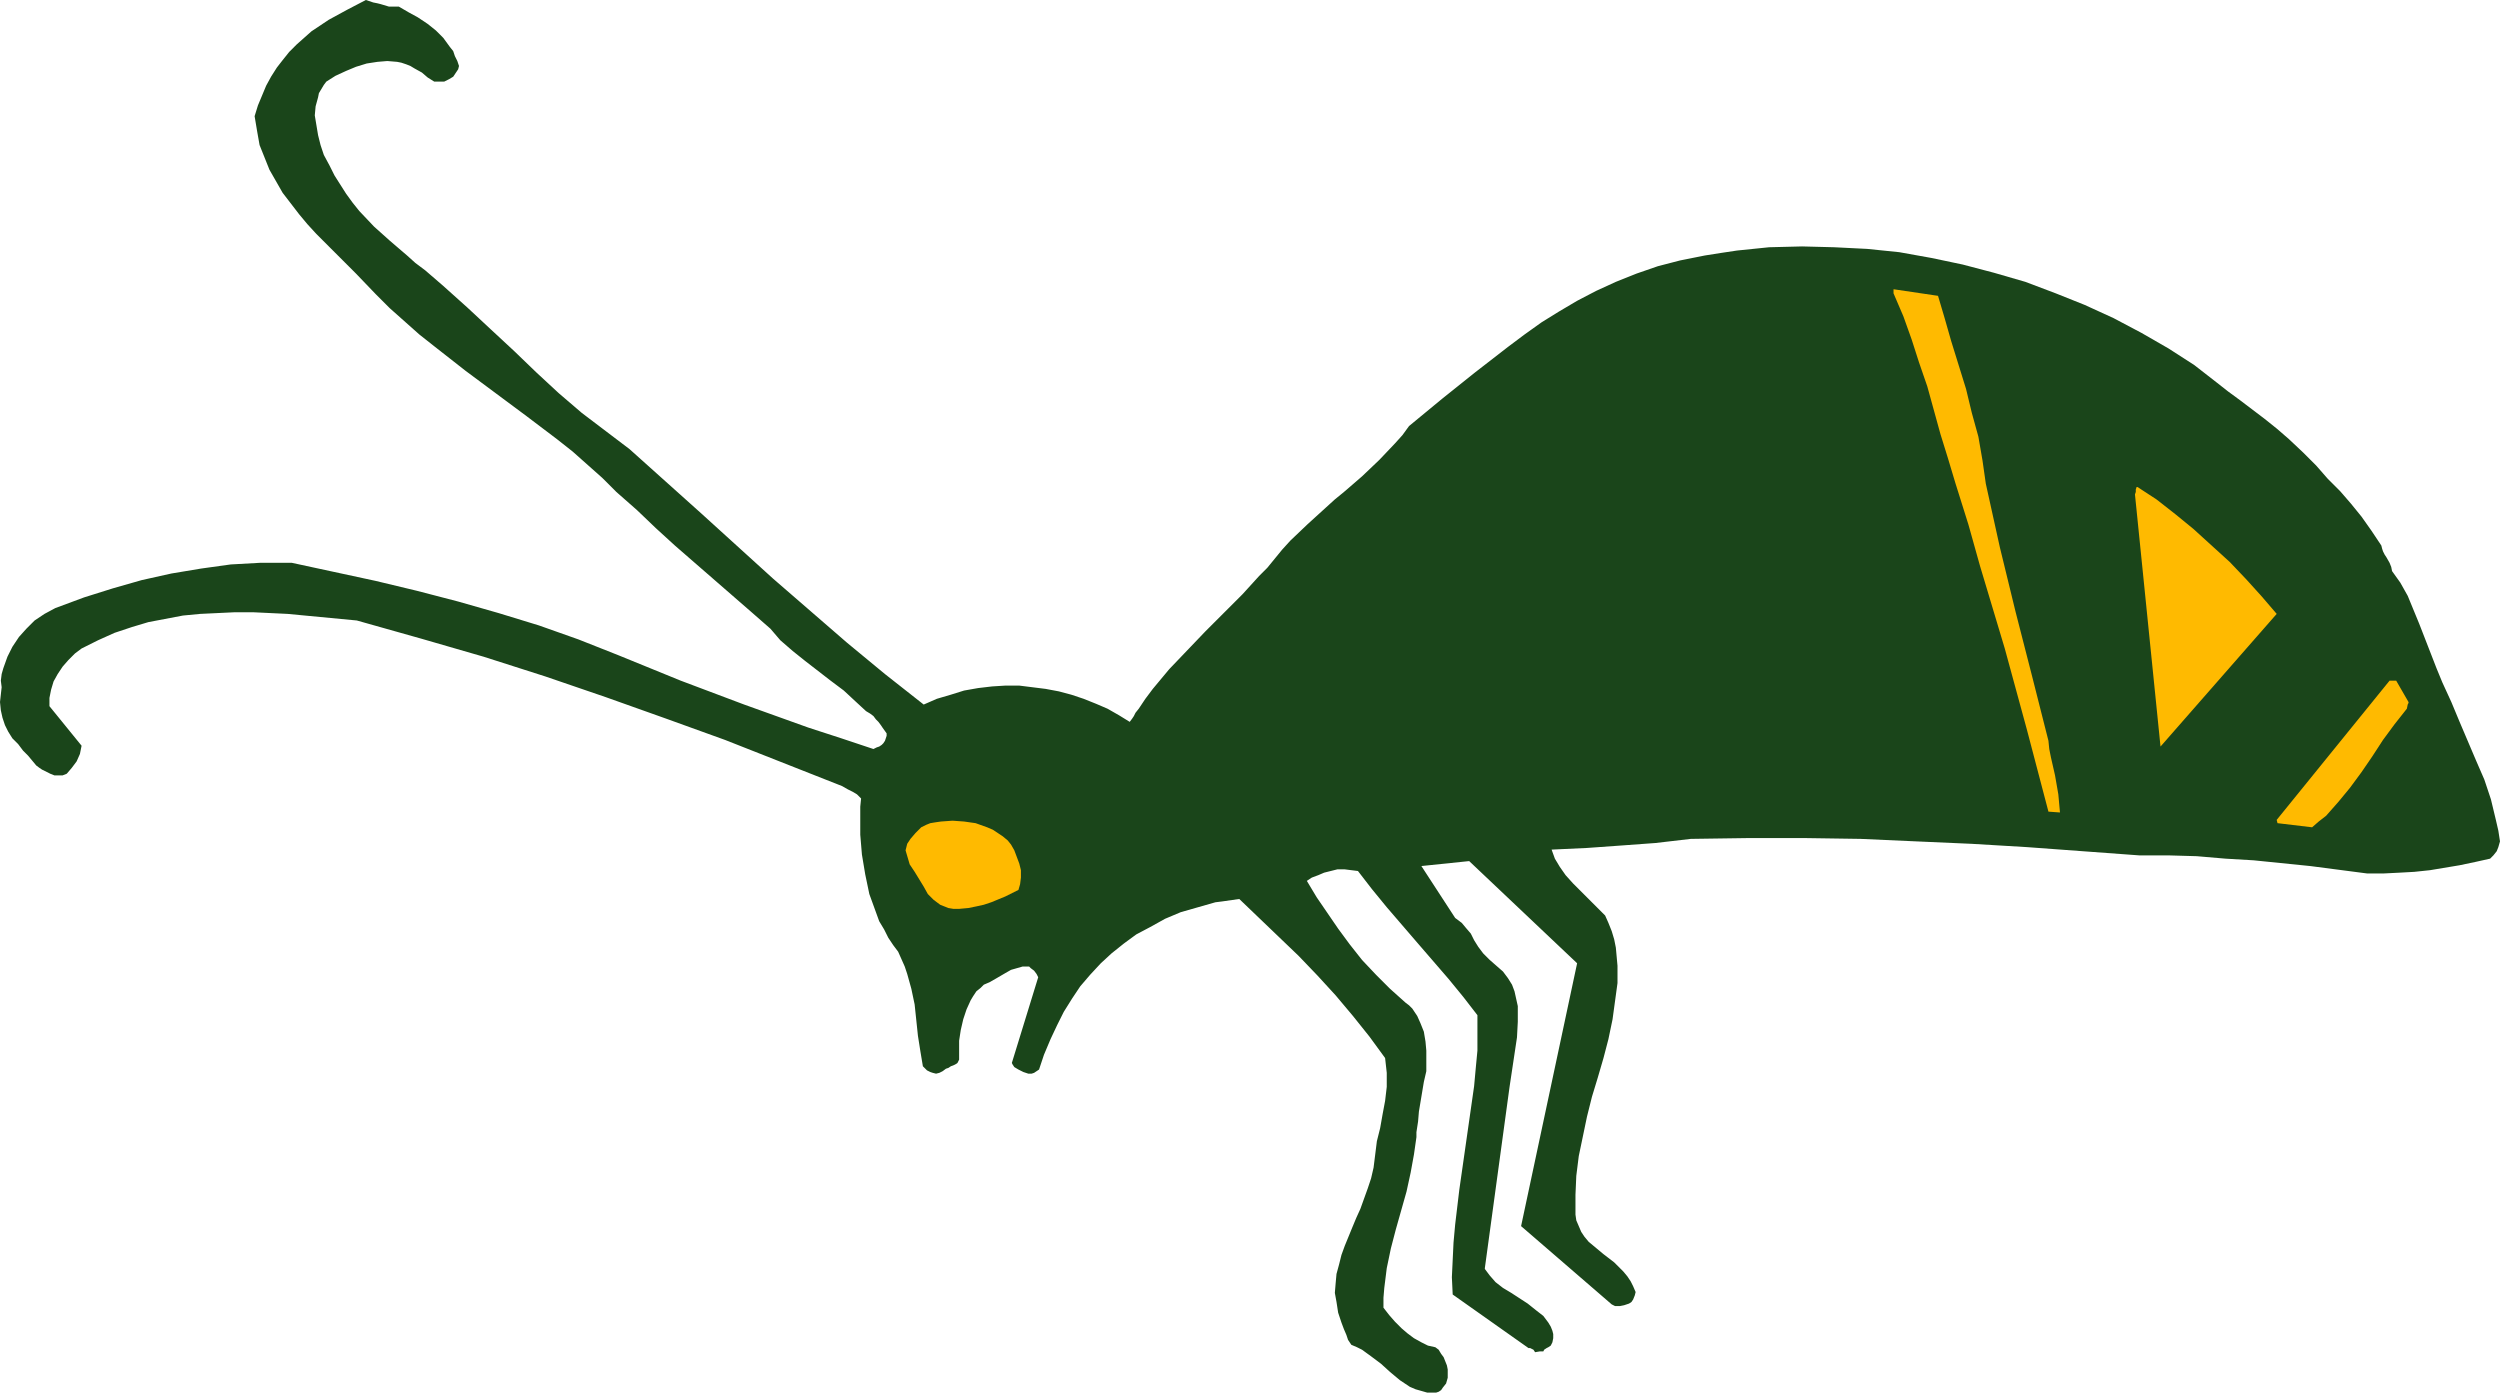 <?xml version="1.0" encoding="UTF-8" standalone="no"?>
<svg
   version="1.0"
   width="129.724mm"
   height="72.259mm"
   id="svg5"
   sodipodi:docname="Flying Insect 1.wmf"
   xmlns:inkscape="http://www.inkscape.org/namespaces/inkscape"
   xmlns:sodipodi="http://sodipodi.sourceforge.net/DTD/sodipodi-0.dtd"
   xmlns="http://www.w3.org/2000/svg"
   xmlns:svg="http://www.w3.org/2000/svg">
  <sodipodi:namedview
     id="namedview5"
     pagecolor="#ffffff"
     bordercolor="#000000"
     borderopacity="0.25"
     inkscape:showpageshadow="2"
     inkscape:pageopacity="0.0"
     inkscape:pagecheckerboard="0"
     inkscape:deskcolor="#d1d1d1"
     inkscape:document-units="mm" />
  <defs
     id="defs1">
    <pattern
       id="WMFhbasepattern"
       patternUnits="userSpaceOnUse"
       width="6"
       height="6"
       x="0"
       y="0" />
  </defs>
  <path
     style="fill:#1a451a;fill-opacity:1;fill-rule:evenodd;stroke:none"
     d="M 0.323,134.775 0.162,136.23 0,137.684 l 0.162,1.616 0.323,1.454 0.485,1.454 0.646,1.293 0.808,1.293 1.131,1.131 0.485,0.646 0.485,0.646 0.97,0.97 0.808,0.97 0.808,0.97 0.646,0.485 0.485,0.323 1.616,0.808 0.808,0.323 h 0.808 0.808 l 0.808,-0.323 0.97,-1.131 0.97,-1.293 0.646,-1.454 0.323,-1.616 -6.302,-7.757 v -1.616 l 0.323,-1.616 0.485,-1.616 0.808,-1.454 0.97,-1.454 1.131,-1.293 1.293,-1.293 1.293,-0.97 3.232,-1.616 3.232,-1.454 3.394,-1.131 3.232,-0.97 3.394,-0.646 3.394,-0.646 3.394,-0.323 3.394,-0.162 3.394,-0.162 h 3.555 l 6.787,0.323 6.787,0.646 6.787,0.646 12.605,3.555 12.282,3.555 12.12,3.878 11.797,4.04 11.797,4.202 11.635,4.202 11.474,4.525 11.474,4.525 1.131,0.646 0.97,0.485 0.808,0.485 0.808,0.808 -0.162,1.616 v 1.778 3.717 l 0.323,3.878 0.646,3.878 0.808,3.878 0.646,1.778 0.646,1.778 0.646,1.778 0.97,1.616 0.808,1.616 0.97,1.454 0.97,1.293 0.646,1.454 0.646,1.454 0.485,1.454 0.808,2.909 0.646,3.07 0.646,6.141 0.485,3.07 0.485,2.909 0.808,0.808 0.646,0.323 0.485,0.162 0.646,0.162 0.646,-0.162 0.646,-0.323 0.646,-0.485 0.485,-0.162 0.485,-0.323 0.808,-0.323 0.485,-0.323 0.323,-0.646 v -1.778 -1.939 l 0.323,-2.101 0.485,-2.101 0.646,-1.939 0.808,-1.778 0.485,-0.808 0.646,-0.97 0.808,-0.646 0.646,-0.646 1.131,-0.485 1.131,-0.646 1.939,-1.131 1.131,-0.646 1.131,-0.323 1.131,-0.323 h 1.293 l 0.323,0.323 0.646,0.485 0.485,0.646 0.323,0.646 -5.171,16.807 0.162,0.323 0.323,0.485 0.808,0.485 0.97,0.485 0.97,0.323 h 0.646 l 0.485,-0.162 0.97,-0.646 0.97,-2.909 1.293,-3.07 1.293,-2.747 1.293,-2.586 1.616,-2.586 1.616,-2.424 1.939,-2.262 2.101,-2.262 2.101,-1.939 2.424,-1.939 2.424,-1.778 2.747,-1.454 2.909,-1.616 3.07,-1.293 3.394,-0.97 3.394,-0.97 1.293,-0.162 1.131,-0.162 1.131,-0.162 1.131,-0.162 7.757,7.434 3.878,3.717 3.717,3.878 3.555,3.878 3.394,4.04 3.232,4.04 3.07,4.202 0.323,2.909 v 2.747 l -0.323,2.747 -0.485,2.586 -0.485,2.747 -0.646,2.586 -0.323,2.586 -0.323,2.586 -0.485,2.101 -0.646,1.939 -1.454,4.04 -0.808,1.778 -0.808,1.939 -1.454,3.555 -0.646,1.778 -0.485,1.939 -0.485,1.778 -0.162,1.778 -0.162,1.939 0.323,1.778 0.323,2.101 0.646,1.939 0.485,1.293 0.485,1.131 0.323,0.97 0.323,0.485 0.323,0.485 1.131,0.485 0.97,0.485 1.778,1.293 1.939,1.454 1.778,1.616 1.939,1.616 0.97,0.646 0.97,0.646 1.131,0.485 1.131,0.323 1.131,0.323 h 1.131 0.646 l 0.485,-0.162 0.485,-0.323 0.323,-0.485 0.646,-0.808 0.323,-1.131 v -0.808 -0.808 l -0.162,-0.808 -0.323,-0.808 -0.323,-0.808 -0.485,-0.646 -0.485,-0.808 -0.646,-0.485 -1.454,-0.323 -1.293,-0.646 -1.454,-0.808 -1.293,-0.97 -1.131,-0.97 -1.293,-1.293 -1.131,-1.293 -1.131,-1.454 v -1.939 l 0.162,-1.939 0.485,-3.878 0.808,-3.878 0.97,-3.717 2.101,-7.434 0.808,-3.717 0.323,-1.778 0.323,-1.778 0.323,-2.262 0.162,-1.131 v -0.97 l 0.323,-2.101 0.162,-1.939 0.646,-3.878 0.323,-1.939 0.485,-2.101 v -2.101 -1.939 l -0.162,-1.778 -0.323,-1.939 -0.646,-1.616 -0.646,-1.454 -0.97,-1.454 -0.646,-0.646 -0.646,-0.485 -3.07,-2.747 -2.747,-2.747 -2.747,-2.909 -2.424,-3.07 -2.262,-3.07 -2.101,-3.07 -2.101,-3.07 -1.939,-3.232 0.97,-0.646 1.293,-0.485 1.131,-0.485 1.293,-0.323 1.293,-0.323 h 1.454 l 1.293,0.162 1.293,0.162 2.747,3.555 2.909,3.555 5.979,6.949 6.141,7.11 2.909,3.555 2.747,3.555 v 3.394 3.555 l -0.323,3.394 -0.323,3.555 -0.97,6.787 -0.97,6.787 -0.97,6.787 -0.808,6.787 -0.323,3.555 -0.162,3.394 -0.162,3.394 0.162,3.394 14.867,10.504 h 0.323 l 0.323,0.162 0.323,0.162 0.323,0.485 0.97,-0.162 h 0.323 0.323 l 0.162,-0.323 0.485,-0.323 0.323,-0.162 0.485,-0.323 0.323,-0.646 0.162,-0.808 v -0.808 l -0.162,-0.646 -0.323,-0.808 -0.485,-0.808 -0.97,-1.293 -1.454,-1.131 -1.616,-1.293 -3.232,-2.101 -1.616,-0.97 -1.454,-1.131 -1.131,-1.293 -0.485,-0.646 -0.485,-0.646 v -0.162 l 4.848,-35.552 0.485,-3.232 0.97,-6.464 0.162,-3.07 v -1.616 -1.454 l -0.323,-1.454 -0.323,-1.454 -0.485,-1.293 -0.808,-1.293 -0.97,-1.293 -1.293,-1.131 -1.293,-1.131 -1.293,-1.293 -0.97,-1.293 -0.808,-1.293 -0.646,-1.293 -0.97,-1.131 -0.808,-0.97 -1.293,-0.97 -6.626,-10.181 9.373,-0.97 21.17,20.039 -10.989,51.551 17.776,15.352 0.646,0.323 h 0.97 l 0.808,-0.162 0.97,-0.323 0.485,-0.323 0.323,-0.485 0.323,-0.808 0.162,-0.646 -0.485,-1.131 -0.485,-0.97 -0.646,-0.97 -0.808,-0.97 -1.778,-1.778 -2.101,-1.616 -1.939,-1.616 -0.97,-0.808 -0.808,-0.97 -0.646,-0.97 -0.485,-1.131 -0.485,-1.131 -0.162,-1.131 v -1.939 -1.939 l 0.162,-3.717 0.485,-3.878 0.808,-3.878 0.808,-3.878 0.97,-3.878 1.131,-3.717 1.131,-3.878 0.97,-3.717 0.808,-3.878 0.485,-3.555 0.485,-3.555 v -1.778 -1.616 l -0.323,-3.555 -0.323,-1.616 -0.485,-1.616 -0.646,-1.616 -0.646,-1.454 -1.616,-1.616 -1.616,-1.616 -3.07,-3.07 -1.454,-1.616 -1.131,-1.616 -0.97,-1.616 -0.646,-1.778 6.949,-0.323 6.787,-0.485 6.626,-0.485 6.949,-0.808 11.312,-0.162 h 10.989 l 10.989,0.162 10.827,0.485 10.989,0.485 10.827,0.646 10.989,0.808 10.989,0.808 h 5.656 l 5.656,0.162 5.656,0.485 5.494,0.323 11.15,1.131 11.15,1.454 h 3.07 l 3.232,-0.162 2.909,-0.162 3.07,-0.323 2.909,-0.485 2.909,-0.485 3.07,-0.646 2.909,-0.646 0.646,-0.646 0.646,-0.808 0.323,-0.808 0.323,-1.131 -0.323,-2.101 -0.485,-2.101 -0.97,-4.04 -1.293,-3.878 -1.616,-3.717 -3.232,-7.595 -1.616,-3.878 -1.778,-3.878 -1.131,-2.747 -1.131,-2.909 -2.262,-5.818 -1.131,-2.747 -1.131,-2.747 -1.454,-2.586 -1.616,-2.262 -0.162,-0.808 -0.323,-0.808 -0.646,-1.131 -0.323,-0.485 -0.323,-0.646 -0.162,-0.485 -0.162,-0.646 -1.939,-2.909 -1.939,-2.747 -2.101,-2.586 -2.101,-2.424 -2.424,-2.424 -2.262,-2.586 -2.586,-2.586 -2.747,-2.586 -2.424,-2.101 -2.424,-1.939 -4.686,-3.555 -2.424,-1.778 -2.262,-1.778 -4.363,-3.394 -5.01,-3.232 -5.333,-3.07 -5.494,-2.909 -5.656,-2.586 -5.656,-2.262 -5.979,-2.262 -6.141,-1.778 -6.141,-1.616 -6.141,-1.293 -6.302,-1.131 -6.302,-0.646 -6.464,-0.323 -6.302,-0.162 -6.464,0.162 -6.302,0.646 -3.232,0.485 -3.07,0.485 -4.848,0.97 -4.363,1.131 -4.202,1.454 -4.04,1.616 -3.878,1.778 -3.717,1.939 -3.555,2.101 -3.394,2.101 -3.394,2.424 -3.232,2.424 -6.464,5.01 -6.464,5.171 -6.464,5.333 -1.293,1.778 -1.454,1.616 -3.07,3.232 -3.394,3.232 -3.555,3.07 -1.778,1.454 -1.778,1.616 -3.555,3.232 -3.394,3.232 -1.616,1.778 -1.454,1.778 -1.454,1.778 -1.616,1.616 -3.232,3.555 -3.555,3.555 -3.717,3.717 -3.555,3.717 -3.555,3.717 -3.232,3.878 -1.454,1.939 -1.293,1.939 -0.646,0.808 -0.323,0.646 -0.323,0.485 -0.485,0.646 -2.101,-1.293 -2.262,-1.293 -2.262,-0.97 -2.424,-0.97 -2.424,-0.808 -2.424,-0.646 -2.586,-0.485 -2.586,-0.323 -2.586,-0.323 h -2.747 l -2.586,0.162 -2.747,0.323 -2.747,0.485 -2.586,0.808 -2.747,0.808 -2.586,1.131 -7.595,-5.979 -7.434,-6.141 -7.272,-6.302 -7.272,-6.302 -14.059,-12.766 -14.059,-12.605 -4.686,-3.555 -4.686,-3.555 -4.525,-3.878 -4.363,-4.04 -4.363,-4.202 -4.525,-4.202 -4.686,-4.363 -4.686,-4.202 -3.555,-3.07 -1.939,-1.454 -1.616,-1.454 -3.394,-2.909 -3.07,-2.747 -2.909,-3.07 -1.293,-1.616 -1.293,-1.778 -1.131,-1.778 -1.131,-1.778 -0.97,-1.939 -1.131,-2.101 -0.646,-1.939 -0.485,-1.939 -0.323,-1.939 -0.323,-1.939 0.162,-1.778 0.485,-1.778 0.162,-0.808 0.485,-0.808 0.485,-0.808 0.485,-0.646 1.778,-1.131 2.101,-0.97 1.939,-0.808 2.101,-0.646 2.101,-0.323 1.939,-0.162 1.939,0.162 0.808,0.162 0.97,0.323 0.808,0.323 0.808,0.485 1.454,0.808 1.131,0.97 1.293,0.808 h 0.808 0.485 0.646 l 0.97,-0.485 0.808,-0.485 0.646,-0.97 0.323,-0.485 0.162,-0.646 -0.323,-0.97 -0.485,-0.97 L 88.88,10.019 88.234,9.211 86.941,7.434 85.486,5.979 83.87,4.686 81.931,3.394 80.154,2.424 78.214,1.293 H 77.245 76.275 L 74.659,0.808 74.013,0.646 73.205,0.485 71.75,0 68.034,1.939 64.478,3.878 61.085,6.141 59.63,7.434 l -1.454,1.293 -1.454,1.454 -1.293,1.616 -1.131,1.454 -1.131,1.778 -0.97,1.778 -0.808,1.939 -0.808,1.939 -0.646,2.101 0.485,2.909 0.485,2.747 0.97,2.424 0.97,2.424 1.293,2.262 1.293,2.262 1.616,2.101 1.616,2.101 1.616,1.939 1.778,1.939 3.878,3.878 3.878,3.878 3.878,4.04 2.747,2.747 2.909,2.586 2.909,2.586 3.07,2.424 5.979,4.686 11.958,8.888 5.979,4.525 3.07,2.424 2.909,2.586 2.909,2.586 2.747,2.747 4.04,3.555 3.717,3.555 3.717,3.394 3.717,3.232 7.434,6.464 3.717,3.232 3.878,3.394 1.939,2.262 2.424,2.101 2.424,1.939 5.01,3.878 2.586,1.939 2.262,2.101 2.101,1.939 0.808,0.485 0.646,0.485 0.485,0.646 0.485,0.485 0.485,0.646 0.323,0.485 0.808,1.131 v 0.485 l -0.162,0.485 -0.162,0.485 -0.323,0.485 -0.323,0.323 -0.485,0.323 -0.485,0.162 -0.646,0.323 -6.302,-2.101 -6.464,-2.101 -6.302,-2.262 -6.302,-2.262 -12.443,-4.686 -12.282,-5.01 -7.757,-3.07 -7.757,-2.747 -7.918,-2.424 -7.918,-2.262 -8.08,-2.101 -8.08,-1.939 -8.242,-1.778 -8.242,-1.778 h -3.07 -3.07 l -5.818,0.323 -5.818,0.808 -5.818,0.97 -5.818,1.293 -5.656,1.616 -5.656,1.778 -5.656,2.101 -2.101,1.131 -1.939,1.293 -1.616,1.616 -1.454,1.616 -1.293,1.939 -0.97,1.939 -0.808,2.262 -0.323,1.131 -0.162,1.293 z"
     id="path1" />
  <path
     style="fill:#ffba00;fill-opacity:1;fill-rule:evenodd;stroke:none"
     d="m 177.598,166.772 0.808,2.747 0.97,1.454 1.778,2.909 0.808,1.454 1.131,1.131 0.646,0.485 0.646,0.485 0.808,0.323 0.808,0.323 0.97,0.162 h 1.131 l 1.778,-0.162 1.616,-0.323 1.454,-0.323 1.454,-0.485 2.747,-1.131 2.586,-1.293 0.323,-1.131 0.162,-1.293 v -1.454 l -0.323,-1.293 -0.485,-1.293 -0.485,-1.293 -0.646,-1.131 -0.646,-0.808 -0.97,-0.808 -0.97,-0.646 -0.97,-0.646 -1.131,-0.485 -2.262,-0.808 -2.262,-0.323 -2.262,-0.162 -2.262,0.162 -1.131,0.162 -0.97,0.162 -0.808,0.323 -0.97,0.485 -0.646,0.646 -0.485,0.485 -0.97,1.131 -0.646,0.97 z"
     id="path2" />
  <path
     style="fill:#ffba00;fill-opacity:1;fill-rule:evenodd;stroke:none"
     d="m 371.356,57.53 1.939,4.525 1.616,4.525 1.454,4.525 1.616,4.686 2.586,9.373 1.454,4.686 1.454,4.848 2.586,8.242 2.262,8.08 4.848,16.16 4.363,15.999 4.202,15.998 2.262,0.162 -0.162,-1.778 -0.162,-1.778 -0.646,-3.717 -0.808,-3.555 -0.323,-1.616 -0.162,-1.616 -3.232,-12.766 -3.232,-12.605 -3.07,-12.605 -2.747,-12.443 -0.323,-2.262 -0.323,-2.262 -0.808,-4.686 -1.293,-4.686 -1.131,-4.686 -1.454,-4.686 -1.454,-4.686 -1.293,-4.525 -1.293,-4.363 -8.726,-1.293 z"
     id="path3" />
  <path
     style="fill:#ffba00;fill-opacity:1;fill-rule:evenodd;stroke:none"
     d="m 418.705,96.961 5.01,49.45 22.786,-26.018 -2.909,-3.394 -3.07,-3.394 -3.232,-3.394 -3.555,-3.232 -3.555,-3.232 -3.555,-2.909 -3.717,-2.909 -3.717,-2.424 h -0.162 l -0.162,0.485 v 0.485 z"
     id="path4" />
  <path
     style="fill:#ffba00;fill-opacity:1;fill-rule:evenodd;stroke:none"
     d="m 446.662,161.439 6.787,0.808 1.293,-1.131 1.454,-1.131 2.424,-2.747 2.262,-2.747 2.262,-3.07 2.101,-3.07 2.101,-3.232 2.262,-3.07 2.424,-3.07 0.162,-0.808 0.162,-0.323 v -0.162 l -2.424,-4.202 h -1.293 l -22.139,27.311 z"
     id="path5" />
</svg>
